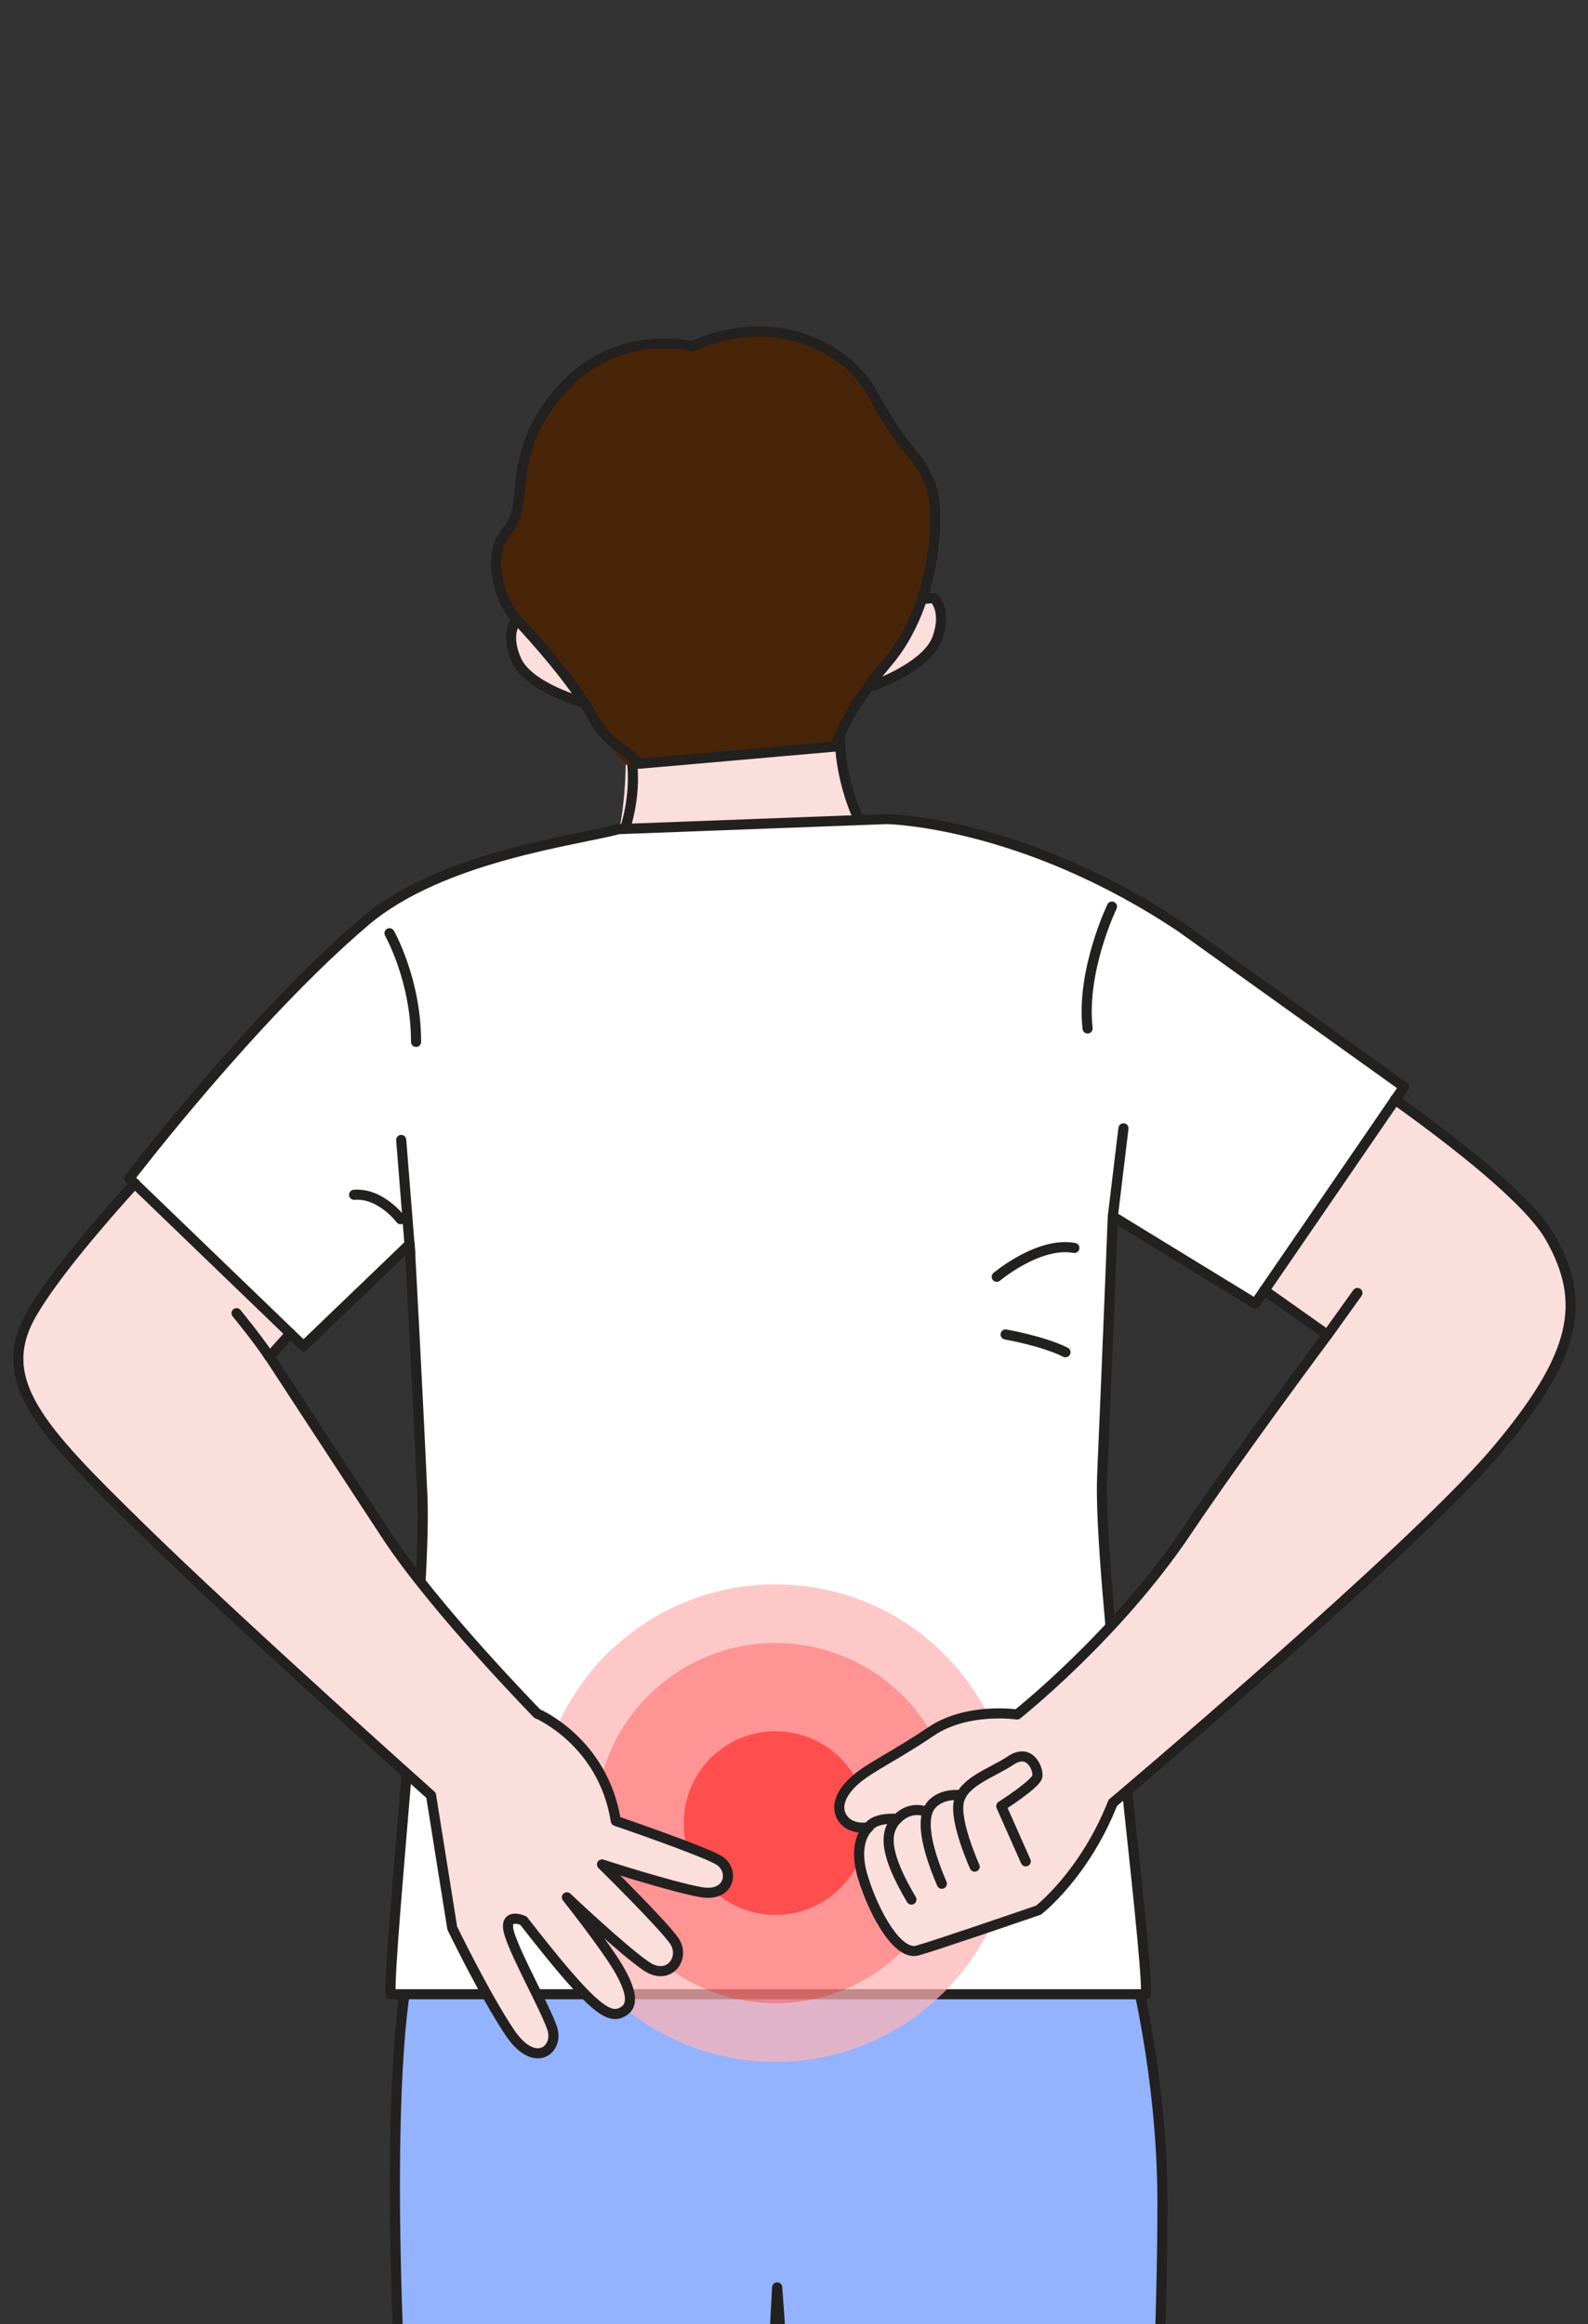 <svg width="110" height="161" viewBox="0 0 110 161" fill="none" xmlns="http://www.w3.org/2000/svg">
<rect x="0" y="0" width="110" height="161" fill="#333333" stroke="none"/>
<g clip-path="url(#clip0_18_964)">
<mask id="mask0_18_964" style="mask-type:luminance" maskUnits="userSpaceOnUse" x="-14" y="12" width="163" height="178">
<path d="M149 12H-14V189.176H149V12Z" fill="white"/>
</mask>
<g mask="url(#mask0_18_964)">
<path d="M35.809 42.942C35.809 42.942 34.915 43.813 35.774 45.742C36.634 47.664 40.471 48.68 40.471 48.68L39.345 42.989L35.809 42.948V42.942Z" fill="#FBDFDC"/>
<path d="M35.809 42.942C35.809 42.942 34.915 43.813 35.774 45.742C36.634 47.664 40.471 48.68 40.471 48.68L39.345 42.989L35.809 42.948V42.942Z" stroke="#232020" stroke-width="0.7" stroke-linecap="round" stroke-linejoin="round"/>
<path d="M64.679 41.427C64.679 41.427 65.636 42.228 64.928 44.214C64.22 46.201 60.476 47.507 60.476 47.507L61.155 41.746L64.673 41.427H64.679Z" fill="#FBDFDC"/>
<path d="M64.679 41.427C64.679 41.427 65.636 42.228 64.928 44.214C64.22 46.201 60.476 47.507 60.476 47.507L61.155 41.746L64.673 41.427H64.679Z" stroke="#232020" stroke-width="0.7" stroke-linecap="round" stroke-linejoin="round"/>
<path d="M28.233 136.972C28.233 136.972 26.956 142.124 27.543 161.26C28.129 180.395 29.011 190.651 29.011 190.651H52.064L53.829 158.46L56.186 190.651H78.797C78.797 190.651 80.55 166.713 80.516 152.426C80.492 143.448 78.408 135.793 78.408 135.793L28.233 136.972Z" fill="#93B3FF"/>
<path d="M78.802 190.651C78.802 190.651 80.556 166.713 80.521 152.426C80.498 143.448 78.414 135.793 78.414 135.793L28.239 136.972C28.239 136.972 26.857 142.129 27.548 161.26C27.919 171.539 29.017 190.651 29.017 190.651" stroke="#232020" stroke-width="0.7" stroke-linecap="round" stroke-linejoin="round"/>
<path d="M52.069 190.651L53.834 158.46L56.191 190.651" stroke="#232020" stroke-width="0.7" stroke-linecap="round" stroke-linejoin="round"/>
<path d="M43.356 51.723C43.35 52.31 43.437 57.171 42.229 59.517C41.022 61.857 59.901 58.994 59.901 58.994L60.847 58.419C60.051 59.029 57.52 53.465 58.432 48.901C59.175 45.207 43.35 51.729 43.35 51.729L43.356 51.723Z" fill="#FBDFDC"/>
<path d="M43.356 51.723C44.076 52.054 44.221 56.898 42.23 59.517C40.633 61.614 59.901 58.994 59.901 58.994L60.847 58.419C59.796 58.489 57.393 52.74 58.432 48.901C59.419 45.265 43.35 51.729 43.35 51.729L43.356 51.723Z" stroke="#232020" stroke-width="0.7" stroke-linecap="round" stroke-linejoin="round"/>
<path d="M47.942 23.992C47.942 23.992 42.659 22.604 38.775 27.123C34.891 31.641 36.79 34.852 35.147 36.746C33.504 38.639 34.787 41.897 35.809 42.937C36.825 43.982 39.855 47.403 40.946 49.482C42.078 51.636 42.119 51.648 43.385 52.989L58.211 51.688C58.211 51.688 58.879 49.644 61.514 45.846C64.522 41.502 65.23 35.392 64.434 33.482C63.447 31.112 62.913 31.809 60.423 27.239C58.722 24.126 53.724 21.414 47.947 23.992H47.942Z" fill="#482409"/>
<path d="M47.942 23.992C47.942 23.992 42.659 22.604 38.775 27.123C34.891 31.641 36.79 34.852 35.147 36.746C33.504 38.639 34.787 41.897 35.809 42.937C36.825 43.982 39.855 47.403 40.946 49.482C42.078 51.636 43.013 51.566 44.273 52.908L57.845 51.718C57.845 51.718 58.519 49.371 61.508 45.846C64.841 41.92 65.224 35.392 64.429 33.482C63.442 31.112 62.908 31.809 60.417 27.239C58.716 24.126 53.718 21.414 47.942 23.992Z" stroke="#232020" stroke-width="0.7" stroke-linecap="round" stroke-linejoin="round"/>
<path d="M14.596 76.179C14.596 76.179 4.867 86.708 3.119 89.972C1.372 93.236 8.338 96.331 8.338 96.331L16.878 95.285L24.75 87.98L14.602 76.179H14.596Z" fill="#FBDFDC"/>
<path d="M84.794 87.794L94.756 93.99L106.32 84.274C106.32 84.274 99.766 77.166 92.991 74.605C86.216 72.044 84.794 87.794 84.794 87.794Z" fill="#FBDFDC"/>
<path d="M77.085 84.275C77.085 84.275 76.643 95.46 76.347 102.232C76.051 109.003 79.529 135.056 79.383 138.151H27.055C26.91 135.062 29.557 110.478 29.261 103.707C28.965 96.935 28.378 86.191 28.378 86.191L21.023 93.259L8.96 81.632C8.96 81.632 17.494 70.447 25.296 63.821C29.662 60.11 40.483 58.153 42.729 57.607L44.099 57.368L61.416 56.747C61.416 56.747 70.745 56.863 81.781 64.221L97.252 75.302L86.954 90.315L77.096 84.281L77.085 84.275Z" fill="white"/>
<path d="M77.085 84.275C77.085 84.275 76.643 95.46 76.347 102.232C76.051 109.003 79.529 135.056 79.383 138.151H27.055C26.91 135.062 29.557 110.478 29.261 103.707C28.965 96.935 28.378 86.191 28.378 86.191L21.023 93.259L8.96 81.632C8.96 81.632 17.494 70.447 25.296 63.821C30.59 59.326 39.977 58.216 42.857 57.438L61.416 56.741C61.416 56.741 70.745 56.857 81.781 64.216L97.252 75.296L86.954 90.309L77.096 84.275H77.085Z" stroke="#232020" stroke-width="0.7" stroke-linecap="round" stroke-linejoin="round"/>
<path d="M77.821 78.165L77.084 84.275" stroke="#232020" stroke-width="0.7" stroke-linecap="round" stroke-linejoin="round"/>
<path d="M27.792 78.972L28.413 86.795" stroke="#232020" stroke-width="0.7" stroke-linecap="round" stroke-linejoin="round"/>
<g opacity="0.8">
<path opacity="0.9" d="M70.039 128.928C71.491 119.909 65.36 111.421 56.345 109.968C47.33 108.515 38.845 114.649 37.393 123.667C35.941 132.686 42.072 141.174 51.087 142.627C60.102 144.079 68.587 137.946 70.039 128.928Z" fill="#FFB3B3"/>
<path opacity="0.9" d="M65.862 129.139C67.432 122.431 63.269 115.72 56.564 114.149C49.859 112.578 43.15 116.743 41.58 123.451C40.009 130.159 44.172 136.87 50.877 138.441C57.583 140.012 64.292 135.847 65.862 129.139Z" fill="#FF7272"/>
<path opacity="0.9" d="M59.908 127.751C60.712 124.332 58.592 120.908 55.175 120.105C51.757 119.301 48.335 121.421 47.532 124.84C46.728 128.259 48.848 131.682 52.265 132.486C55.683 133.289 59.105 131.169 59.908 127.751Z" fill="#FF1919"/>
</g>
<path d="M18.102 93.178L18.666 93.985C18.666 93.985 23.374 101.198 26.758 106.349C30.142 111.501 37.208 118.713 37.208 118.713C37.208 118.713 41.77 120.63 42.653 126.147C42.653 126.147 48.684 128.209 49.788 128.871C50.891 129.533 50.594 131.449 48.539 131.078C46.478 130.712 41.695 129.161 41.695 129.161C41.695 129.161 45.886 133.285 46.699 134.458C47.506 135.637 46.333 137.257 44.783 136.223C43.239 135.195 39.263 131.438 39.263 131.438C39.263 131.438 42.061 134.963 42.943 136.548C43.825 138.134 43.901 139.092 42.943 139.458C41.985 139.824 40.662 138.72 36.25 133.052C36.25 133.052 34.781 132.39 35.292 134.011C35.808 135.631 37.718 139.017 38.235 140.486C38.752 141.955 37.057 143.43 35.292 140.782C33.527 138.134 31.321 133.569 31.321 133.569L29.852 124.37C29.852 124.37 17.493 113.411 10.503 106.57C3.514 99.723 -0.532 95.594 2.266 90.884C5.081 86.139 5.592 91.674 5.592 91.674L18.108 93.172L18.102 93.178Z" fill="#FBDFDC"/>
<path d="M77.084 124.898C77.084 124.898 97.832 107.383 103.568 100.611C109.309 93.84 109.895 90.181 107.393 85.744C104.891 81.307 99.4 83.618 99.4 83.618L90.105 89.571L91.946 92.481C91.946 92.481 85.258 101.895 81.874 106.75C78.489 111.605 70.454 118.777 70.454 118.777C70.454 118.777 66.995 118.26 64.493 119.956C61.99 121.646 60.307 122.401 59.279 123.284C58.252 124.167 57.811 125.2 58.397 126.008C58.983 126.815 60.162 126.594 60.162 126.594C60.162 126.594 58.983 127.552 59.796 130.125C60.603 132.704 62.223 135.497 63.546 135.131C64.87 134.765 71.935 132.332 71.935 132.332C71.935 132.332 75.099 129.904 77.084 124.898Z" fill="#FBDFDC"/>
<path d="M20.117 92.376L18.672 93.985C18.672 93.985 23.38 101.198 26.764 106.349C30.149 111.5 37.214 118.713 37.214 118.713C37.214 118.713 41.777 120.63 42.659 126.147C42.659 126.147 48.691 128.208 49.794 128.87C50.897 129.533 50.601 131.449 48.546 131.077C46.485 130.711 41.701 129.161 41.701 129.161C41.701 129.161 45.893 133.284 46.705 134.457C47.512 135.636 46.34 137.257 44.79 136.223C43.245 135.195 39.269 131.437 39.269 131.437C39.269 131.437 42.067 134.963 42.949 136.548C43.832 138.134 43.907 139.092 42.949 139.458C41.992 139.824 40.668 138.72 36.256 133.052C36.256 133.052 34.787 132.39 35.298 134.01C35.815 135.63 37.725 139.016 38.241 140.486C38.758 141.955 37.063 143.43 35.298 140.782C33.533 138.134 31.327 133.569 31.327 133.569L29.858 124.37C29.858 124.37 16.721 112.656 9.732 105.815C2.742 98.968 -0.526 95.593 2.266 90.883C3.816 88.27 6.893 84.681 9.343 81.975" stroke="#232020" stroke-width="0.7" stroke-linecap="round" stroke-linejoin="round"/>
<path d="M16.385 90.971C16.385 90.971 17.871 92.777 18.666 93.991" stroke="#232020" stroke-width="0.7" stroke-linecap="round" stroke-linejoin="round"/>
<path d="M87.574 89.385L91.946 92.475C91.946 92.475 85.897 100.582 82.187 106.105C77.328 113.335 70.454 118.771 70.454 118.771C70.454 118.771 66.995 118.254 64.493 119.95C61.99 121.64 60.307 122.395 59.279 123.278C58.252 124.161 57.811 125.194 58.397 126.002C58.983 126.809 60.162 126.588 60.162 126.588C60.162 126.588 58.983 127.546 59.796 130.119C60.603 132.698 62.223 135.491 63.546 135.125C64.87 134.759 71.935 132.326 71.935 132.326C71.935 132.326 75.099 129.898 77.084 124.892C77.084 124.892 97.832 107.377 103.568 100.605C109.309 93.834 109.895 90.175 107.393 85.738C105.925 83.136 100.706 79.082 96.63 76.173" stroke="#232020" stroke-width="0.7" stroke-linecap="round" stroke-linejoin="round"/>
<path d="M94.029 89.571L91.945 92.481" stroke="#232020" stroke-width="0.7" stroke-linecap="round" stroke-linejoin="round"/>
<path d="M71.053 128.946L69.357 125.119C69.357 125.119 71.784 123.574 71.859 123.057C71.935 122.541 71.343 121.071 70.019 121.954C68.696 122.837 66.71 123.423 66.414 124.823C66.118 126.223 67.517 129.312 67.517 129.312" stroke="#232020" stroke-width="0.7" stroke-linecap="round" stroke-linejoin="round"/>
<path d="M66.588 124.364C66.588 124.364 65.235 124.167 64.504 125.049C63.767 125.932 64.138 127.918 65.241 130.497" stroke="#232020" stroke-width="0.7" stroke-linecap="round" stroke-linejoin="round"/>
<path d="M64.121 125.497C64.121 125.497 63.105 125.044 62.147 126.002C61.189 126.96 61.311 128.505 63.134 131.595" stroke="#232020" stroke-width="0.7" stroke-linecap="round" stroke-linejoin="round"/>
<path d="M62.148 126.002C62.148 126.002 60.621 125.863 60.162 126.588" stroke="#232020" stroke-width="0.7" stroke-linecap="round" stroke-linejoin="round"/>
<path d="M26.98 64.651C26.98 64.651 28.82 67.874 28.82 72.177" stroke="#232020" stroke-width="0.7" stroke-linecap="round" stroke-linejoin="round"/>
<path d="M77.026 62.804C77.026 62.804 74.878 67.259 75.337 71.248" stroke="#232020" stroke-width="0.7" stroke-linecap="round" stroke-linejoin="round"/>
<path d="M69.044 88.45C69.044 88.45 71.958 85.994 74.42 86.453" stroke="#232020" stroke-width="0.7" stroke-linecap="round" stroke-linejoin="round"/>
<path d="M69.659 92.446C69.659 92.446 72.272 92.905 73.804 93.677" stroke="#232020" stroke-width="0.7" stroke-linecap="round" stroke-linejoin="round"/>
<path d="M27.751 84.46C27.751 84.46 26.37 82.62 24.529 82.77" stroke="#232020" stroke-width="0.7" stroke-linecap="round" stroke-linejoin="round"/>
</g>
</g>
<defs>
<clipPath id="clip0_18_964">
<rect width="110" height="161" fill="white"/>
</clipPath>
</defs>
</svg>
